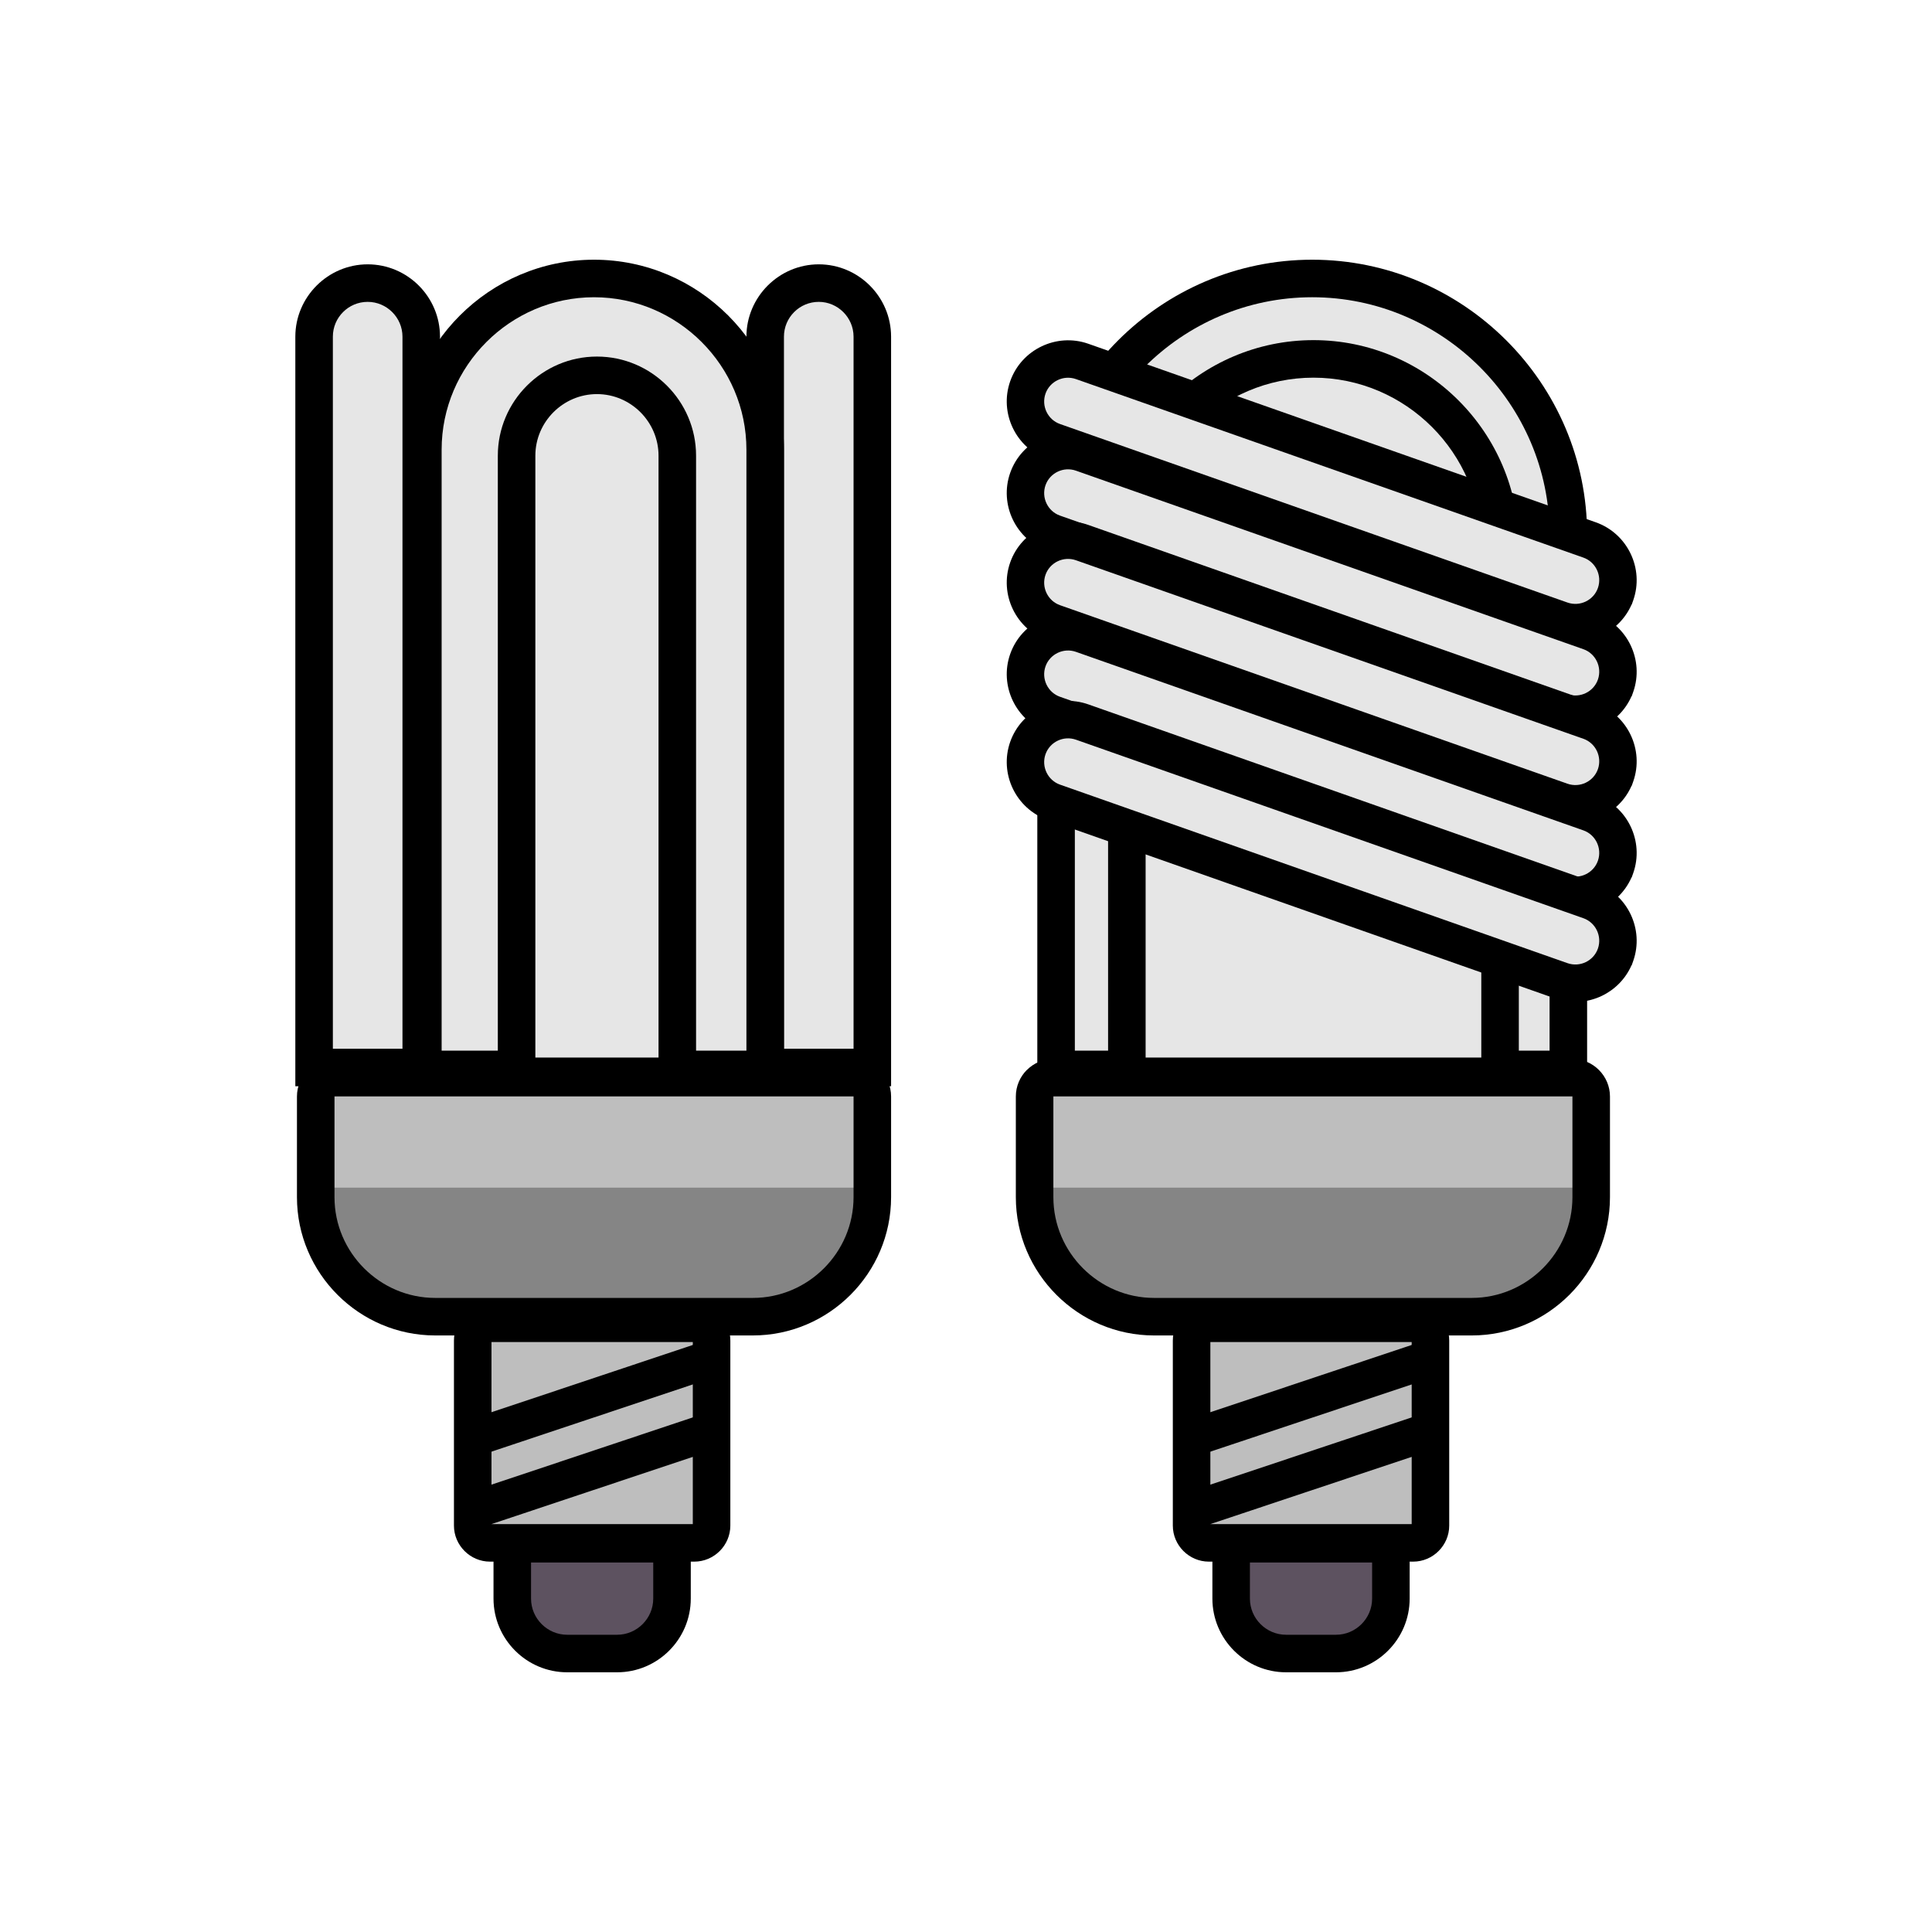 <?xml version="1.0" encoding="UTF-8"?>
<!DOCTYPE svg PUBLIC "-//W3C//DTD SVG 1.1//EN" "http://www.w3.org/Graphics/SVG/1.1/DTD/svg11.dtd">
<!-- Creator: CorelDRAW 2021 (64-Bit) -->
<svg xmlns="http://www.w3.org/2000/svg" xml:space="preserve" width="230px" height="100%" version="1.1" style="width:100%;shape-rendering:geometricPrecision; text-rendering:geometricPrecision; image-rendering:optimizeQuality; fill-rule:evenodd; clip-rule:evenodd"
viewBox="0 0 9313.32 9313.32"
 xmlns:xlink="http://www.w3.org/1999/xlink"
 xmlns:xodm="http://www.corel.com/coreldraw/odm/2003">
 <defs>
  <style type="text/css">
   <![CDATA[
    .fil4 {fill:#5D5260}
    .fil0 {fill:#BEBEBE}
    .fil3 {fill:#E6E6E6}
    .fil2 {fill:black;fill-rule:nonzero}
    .fil1 {fill:black;fill-rule:nonzero}
    .fil5 {fill:black;fill-opacity:0.302}
   ]]>
  </style>
 </defs>
 <g id="Слой_x0020_1">
  <g id="_1258814190112">
   <path class="fil0" d="M5078.05 5194.9l2501.75 0c49.87,0 90.67,40.8 90.67,90.67l0 485.47c0,316.87 -259.25,576.12 -576.12,576.12l-1530.85 0c-316.87,0 -576.12,-259.25 -576.12,-576.12l0 -485.47c0,-49.87 40.8,-90.67 90.67,-90.67z"/>
   <path class="fil1" d="M5078.04 5104.44l2501.77 0c49.51,0 94.68,20.35 127.63,53.14l0.37 0.36c32.78,32.95 53.13,78.12 53.13,127.63l0 485.48c0,183.39 -74.97,350.09 -195.74,470.85 -120.75,120.74 -287.45,195.73 -470.84,195.73l-1530.87 0c-183.39,0 -350.09,-74.99 -470.84,-195.73 -120.75,-120.75 -195.74,-287.46 -195.74,-470.85l0 -485.48c0,-49.92 20.38,-95.24 53.13,-127.99l0.19 0.18c32.97,-32.91 78.25,-53.32 127.81,-53.32zm2501.77 180.93l-2501.77 0 -0.2 0.2 0 485.48c0,133.45 54.68,254.87 142.73,342.92 88.05,88.05 209.48,142.74 342.92,142.74l1530.87 0c133.46,0 254.87,-54.69 342.92,-142.74 88.07,-88.06 142.73,-209.47 142.73,-342.92l0 -485.48c0,-0.19 0.37,0.06 0.23,-0.07l-0.36 -0.36c-0.13,-0.13 0.12,0.23 -0.07,0.23z"/>
   <path class="fil2" d="M5142.75 5279c-49.96,0 -90.46,-40.5 -90.46,-90.46 0,-49.96 40.5,-90.46 90.46,-90.46l2405.07 0c49.96,0 90.46,40.5 90.46,90.46 0,49.96 -40.5,90.46 -90.46,90.46l-2405.07 0z"/>
   <rect class="fil0" transform="matrix(4.65205E-14 -1.087 1.606 2.65142E-14 5983.35 5155.09)" width="3078.92" height="428.2" rx="214.1" ry="214.1"/>
   <path class="fil1" d="M5892.88 4811.29l0 -2658.18c0,-119.52 48.85,-228.13 127.49,-306.78 78.66,-78.66 187.25,-127.49 306.78,-127.49 119.51,0 228.12,48.84 306.78,127.49 78.64,78.65 127.49,187.26 127.49,306.78l0 2658.18c0,119.52 -48.85,228.13 -127.49,306.77 -78.66,78.66 -187.27,127.49 -306.78,127.49 -119.52,0 -228.14,-48.85 -306.78,-127.49 -78.64,-78.64 -127.49,-187.25 -127.49,-306.77zm180.93 -2658.18l0 2658.18c0,69.57 28.55,132.9 74.49,178.85 45.94,45.94 109.28,74.49 178.85,74.49 69.57,0 132.9,-28.54 178.86,-74.49 45.94,-45.95 74.49,-109.28 74.49,-178.85l0 -2658.18c0,-69.57 -28.55,-132.91 -74.49,-178.85 -45.96,-45.96 -109.29,-74.49 -178.86,-74.49 -69.57,0 -132.9,28.53 -178.85,74.49 -45.94,45.94 -74.49,109.28 -74.49,178.85z"/>
   <path class="fil3" d="M5090.89 5155.09l0 -2577.99c0,-679.1 555.59,-1234.71 1234.71,-1234.71l0 0c679.12,0 1234.71,555.61 1234.71,1234.71l0 2577.99 -2469.42 0z"/>
   <path class="fil1" d="M5000.43 5155.09l0 -2578c0,-364.51 149.05,-695.84 389.19,-935.97 240.13,-240.13 571.46,-389.19 935.98,-389.19 364.53,0 695.86,149.06 935.99,389.19 240.13,240.13 389.19,571.46 389.19,935.97l0 2668.46 -2650.35 0 0 -90.46zm180.92 -2578l0 2487.54 2288.51 0 0 -2487.54c0,-314.56 -128.76,-600.61 -336.19,-808.05 -207.44,-207.43 -493.49,-336.19 -808.07,-336.19 -314.57,0 -600.63,128.76 -808.06,336.19 -207.43,207.44 -336.19,493.49 -336.19,808.05z"/>
   <rect class="fil0" x="5744.16" y="6378.88" width="1151.42" height="1058.58" rx="70.21" ry="83.31"/>
   <path class="fil1" d="M5827.45 6288.42l984.82 0c47.65,0 90.98,19.52 122.44,50.96l0.36 0.36c31.43,31.46 50.96,74.79 50.96,122.44l0 891.98c0,47.61 -19.53,90.98 -50.96,122.44l-0.36 0.36c-31.46,31.43 -74.79,50.96 -122.44,50.96l-984.82 0c-47.61,0 -90.98,-19.53 -122.44,-50.96l-0.36 -0.36c-31.43,-31.46 -50.96,-74.83 -50.96,-122.44l0 -891.98c0,-47.65 19.53,-90.98 50.96,-122.44l0.36 -0.36c31.46,-31.44 74.83,-50.96 122.44,-50.96zm977.66 180.92l-970.5 0 0 877.66 970.5 0 0 -877.66z"/>
   <path class="fil4" d="M5976.51 7441.63l686.71 0c22.91,0 41.65,18.74 41.65,41.65l0 223.01c0,145.56 -119.08,264.64 -264.64,264.64l-240.73 0c-145.56,0 -264.64,-119.08 -264.64,-264.64l0 -223.01c0,-22.91 18.74,-41.65 41.65,-41.65z"/>
   <path class="fil1" d="M5976.51 7351.17l686.71 0c36.42,0 69.47,14.82 93.38,38.73 23.9,23.91 38.73,56.95 38.73,93.38l0 223.01c0,97.73 -39.93,186.55 -104.24,250.86 -64.31,64.32 -153.13,104.24 -250.87,104.24l-240.72 0c-97.74,0 -186.56,-39.92 -250.87,-104.24 -64.31,-64.31 -104.23,-153.13 -104.23,-250.86l0 -223.01c0,-36.43 14.82,-69.47 38.73,-93.38 23.9,-23.91 56.95,-38.73 93.38,-38.73zm637.89 180.92l-589.08 0 0 174.2c0,47.8 19.62,91.33 51.24,122.94 31.61,31.61 75.14,51.24 122.94,51.24l240.72 0c47.8,0 91.33,-19.63 122.95,-51.24 31.61,-31.61 51.23,-75.14 51.23,-122.94l0 -174.2z"/>
   <path class="fil3" d="M5432.07 5188.54l0 -2558.92c0,-494.74 404.77,-899.52 899.53,-899.52l0 0c494.76,0 899.52,404.78 899.52,899.52l0 2558.92 -1799.05 0z"/>
   <path class="fil1" d="M5341.61 5188.54l0 -2558.93c0,-272.34 111.35,-519.88 290.73,-699.25 179.38,-179.37 426.91,-290.72 699.26,-290.72 272.35,0 519.87,111.35 699.25,290.72 179.38,179.37 290.73,426.91 290.73,699.25l0 2649.39 -1979.97 0 0 -90.46zm180.92 -2558.93l0 2468.47 1618.13 0 0 -2468.47c0,-222.39 -91.06,-424.66 -237.73,-571.33 -146.68,-146.67 -348.93,-237.72 -571.33,-237.72 -222.41,0 -424.65,91.05 -571.33,237.72 -146.67,146.67 -237.74,348.94 -237.74,571.33z"/>
   <path class="fil2" d="M5812.94 7354.25c-47.22,15.8 -98.34,-9.68 -114.14,-56.9 -15.8,-47.22 9.67,-98.34 56.89,-114.14l1088.81 -363.63c47.22,-15.8 98.34,9.68 114.14,56.9 15.8,47.22 -9.67,98.33 -56.89,114.14l-1088.81 363.63z"/>
   <path class="fil2" d="M5812.94 7005.04c-47.22,15.8 -98.34,-9.67 -114.14,-56.89 -15.8,-47.22 9.67,-98.34 56.89,-114.14l1088.81 -363.64c47.22,-15.81 98.34,9.67 114.14,56.89 15.8,47.22 -9.67,98.34 -56.89,114.14l-1088.81 363.64z"/>
   <path class="fil5" d="M5027.59 5725.12l2621.19 0 0 283.48c0,155.89 -127.55,283.44 -283.45,283.44l-2054.29 0c-155.9,0 -283.45,-127.55 -283.45,-283.44l0 -283.48z"/>
   <rect class="fil3" transform="matrix(-0.92 -0.324 0.318 -0.904 7719.8 3057.78)" width="3078.92" height="428.2" rx="214.1" ry="214.1"/>
   <path class="fil1" d="M7496.64 3074.89l-2446.09 -860.53c-76.74,-27.01 -135.48,-82.91 -168.23,-151.21 -32.69,-68.18 -39.54,-148.75 -12.65,-225.19 27,-76.76 82.91,-135.51 151.19,-168.23 68.18,-32.7 148.74,-39.55 225.2,-12.67l2446.08 860.55c76.76,27 135.51,82.91 168.23,151.19 32.7,68.18 39.55,148.74 12.67,225.19l-7.11 20.18 -1.5 1.5c-29.3,66.16 -80.89,116.99 -142.6,146.56 -68.17,32.68 -148.74,39.54 -225.19,12.66zm-2386.72 -1030.87l2446.09 860.53c29.95,10.53 61.48,7.89 88.08,-4.86 26.49,-12.7 48.18,-35.43 58.6,-65.06l0.39 -1.08c10.09,-29.63 7.36,-60.71 -5.25,-87 -12.7,-26.5 -35.44,-48.19 -65.06,-58.61l-2446.08 -860.54c-29.96,-10.54 -61.49,-7.88 -88.08,4.87 -26.5,12.7 -48.19,35.44 -58.61,65.06 -10.54,29.96 -7.89,61.48 4.86,88.07 12.71,26.52 35.44,48.2 65.06,58.62z"/>
   <rect class="fil3" transform="matrix(-0.92 -0.324 0.318 -0.904 7719.8 3499.3)" width="3078.92" height="428.2" rx="214.1" ry="214.1"/>
   <path class="fil1" d="M7496.64 3516.4l-2446.09 -860.53c-76.74,-27.01 -135.48,-82.91 -168.23,-151.2 -32.69,-68.19 -39.54,-148.76 -12.65,-225.19 27,-76.76 82.91,-135.52 151.19,-168.24 68.18,-32.7 148.74,-39.55 225.2,-12.66l2446.08 860.54c76.76,27.01 135.51,82.91 168.23,151.19 32.7,68.18 39.55,148.74 12.67,225.19l-7.11 20.18 -1.5 1.51c-29.3,66.15 -80.89,116.98 -142.6,146.56 -68.17,32.67 -148.74,39.53 -225.19,12.65zm-2386.72 -1030.86l2446.09 860.53c29.95,10.53 61.48,7.88 88.08,-4.87 26.49,-12.7 48.18,-35.43 58.6,-65.06l0.39 -1.08c10.08,-29.62 7.36,-60.71 -5.25,-87 -12.7,-26.5 -35.44,-48.19 -65.06,-58.61l-2446.08 -860.54c-29.96,-10.54 -61.49,-7.88 -88.08,4.87 -26.5,12.7 -48.19,35.44 -58.61,65.06 -10.54,29.96 -7.89,61.48 4.86,88.08 12.71,26.51 35.44,48.19 65.06,58.62z"/>
   <rect class="fil3" transform="matrix(-0.92 -0.324 0.318 -0.904 7719.8 3931.16)" width="3078.92" height="428.2" rx="214.1" ry="214.1"/>
   <path class="fil1" d="M7496.64 3948.26l-2446.09 -860.53c-76.74,-27 -135.48,-82.91 -168.23,-151.2 -32.69,-68.19 -39.54,-148.76 -12.65,-225.19 27,-76.76 82.91,-135.51 151.19,-168.23 68.18,-32.7 148.74,-39.55 225.2,-12.67l2446.08 860.54c76.76,27.01 135.51,82.91 168.23,151.19 32.7,68.19 39.55,148.75 12.67,225.19l-7.11 20.18 -1.5 1.51c-29.3,66.16 -80.89,116.98 -142.6,146.56 -68.17,32.67 -148.74,39.54 -225.19,12.65zm-2386.72 -1030.86l2446.09 860.53c29.95,10.53 61.48,7.89 88.08,-4.86 26.49,-12.7 48.18,-35.44 58.6,-65.06l0.39 -1.09c10.08,-29.62 7.36,-60.7 -5.25,-87 -12.7,-26.5 -35.44,-48.18 -65.06,-58.6l-2446.08 -860.55c-29.96,-10.54 -61.49,-7.87 -88.08,4.88 -26.5,12.7 -48.19,35.43 -58.61,65.06 -10.54,29.96 -7.89,61.47 4.86,88.07 12.71,26.51 35.44,48.2 65.06,58.62z"/>
   <rect class="fil3" transform="matrix(-0.92 -0.324 0.318 -0.904 7719.8 4372.67)" width="3078.92" height="428.2" rx="214.1" ry="214.1"/>
   <path class="fil1" d="M7496.64 4389.77l-2446.09 -860.53c-76.74,-27 -135.48,-82.91 -168.23,-151.2 -32.69,-68.18 -39.54,-148.75 -12.65,-225.19 27,-76.76 82.91,-135.51 151.19,-168.23 68.18,-32.7 148.74,-39.55 225.2,-12.67l2446.08 860.55c76.76,27 135.51,82.91 168.23,151.19 32.7,68.18 39.55,148.74 12.67,225.19l-7.11 20.17 -1.5 1.51c-29.3,66.16 -80.89,116.99 -142.6,146.56 -68.17,32.68 -148.74,39.54 -225.19,12.65zm-2386.72 -1030.86l2446.09 860.53c29.95,10.53 61.48,7.89 88.08,-4.86 26.49,-12.7 48.18,-35.44 58.6,-65.06l0.39 -1.1c10.08,-29.62 7.36,-60.7 -5.25,-86.98 -12.7,-26.5 -35.44,-48.19 -65.06,-58.61l-2446.08 -860.54c-29.96,-10.55 -61.49,-7.88 -88.08,4.87 -26.5,12.7 -48.19,35.44 -58.61,65.06 -10.54,29.96 -7.89,61.48 4.86,88.07 12.71,26.51 35.44,48.2 65.06,58.62z"/>
   <rect class="fil3" transform="matrix(-0.92 -0.324 0.318 -0.904 7719.8 4796.13)" width="3078.92" height="428.2" rx="214.1" ry="214.1"/>
   <path class="fil1" d="M7496.64 4813.23l-2446.09 -860.53c-76.74,-27.01 -135.48,-82.91 -168.23,-151.2 -32.69,-68.19 -39.54,-148.76 -12.65,-225.19 27,-76.76 82.91,-135.51 151.19,-168.24 68.18,-32.69 148.74,-39.55 225.2,-12.66l2446.08 860.54c76.76,27.01 135.51,82.91 168.23,151.19 32.7,68.19 39.55,148.75 12.67,225.19l-7.11 20.18 -1.5 1.51c-29.3,66.16 -80.89,116.98 -142.6,146.56 -68.17,32.67 -148.74,39.54 -225.19,12.65zm-2386.72 -1030.86l2446.09 860.53c29.95,10.53 61.48,7.89 88.08,-4.86 26.49,-12.7 48.18,-35.44 58.6,-65.06l0.39 -1.1c10.08,-29.62 7.36,-60.71 -5.25,-86.99 -12.7,-26.5 -35.44,-48.18 -65.06,-58.61l-2446.08 -860.54c-29.96,-10.54 -61.49,-7.87 -88.08,4.88 -26.5,12.7 -48.19,35.43 -58.61,65.06 -10.54,29.96 -7.89,61.47 4.86,88.07 12.71,26.51 35.44,48.2 65.06,58.62z"/>
   <path class="fil0" d="M1612.65 5194.9l2501.75 0c49.87,0 90.67,40.8 90.67,90.67l0 485.47c0,316.87 -259.25,576.12 -576.12,576.12l-1530.85 0c-316.87,0 -576.12,-259.25 -576.12,-576.12l0 -485.47c0,-49.87 40.8,-90.67 90.67,-90.67z"/>
   <path class="fil1" d="M1612.64 5104.44l2501.77 0c49.56,0 94.84,20.41 127.82,53.32l0.18 -0.18c32.76,32.75 53.13,78.07 53.13,127.99l0 485.48c0,183.39 -74.99,350.1 -195.74,470.85 -120.74,120.74 -287.45,195.73 -470.84,195.73l-1530.87 0c-183.39,0 -350.09,-74.99 -470.84,-195.73 -120.77,-120.76 -195.74,-287.46 -195.74,-470.85l0 -485.48c0,-49.51 20.35,-94.68 53.14,-127.63l0.36 -0.36c32.95,-32.79 78.12,-53.14 127.63,-53.14zm2501.81 180.9l-2501.81 0.03c-0.19,0 0.06,-0.36 -0.07,-0.23l-0.36 0.36c-0.13,0.13 0.23,-0.12 0.23,0.07l0 485.48c0,133.45 54.66,254.86 142.73,342.92 88.05,88.05 209.46,142.74 342.92,142.74l1530.87 0c133.45,0 254.87,-54.69 342.92,-142.74 88.05,-88.05 142.73,-209.47 142.73,-342.92l0 -485.48 -0.16 -0.23z"/>
   <path class="fil2" d="M1581.1 5279c-49.96,0 -90.46,-40.5 -90.46,-90.46 0,-49.96 40.5,-90.46 90.46,-90.46l2606.51 0c49.96,0 90.46,40.5 90.46,90.46 0,49.96 -40.5,90.46 -90.46,90.46l-2606.51 0z"/>
   <path class="fil3" d="M3688.6 5145.91l0 -3523.01c0,-142.03 116.2,-258.23 258.23,-258.23l0.01 0c142.04,0 258.24,116.2 258.24,258.23l0 3523.01 -516.48 0z"/>
   <path class="fil1" d="M3598.14 5145.91l0 -3523c0,-95.58 39.2,-182.65 102.35,-245.99l0.37 -0.36c63.33,-63.15 150.4,-102.35 245.98,-102.35 95.98,0 183.19,39.2 246.34,102.35 63.15,63.14 102.36,150.36 102.36,246.35l0 3613.46 -697.4 0 0 -90.46zm180.92 -3523l0 3432.54 335.55 0 0 -3432.54c0,-46.04 -18.91,-87.98 -49.35,-118.42 -30.46,-30.46 -72.38,-49.36 -118.42,-49.36 -46.28,0 -88.21,18.77 -118.42,48.99l-0.36 0.37c-30.23,30.21 -49,72.14 -49,118.42z"/>
   <rect class="fil0" transform="matrix(5.04171E-14 -1.087 1.74 2.65142E-14 2492.1 5155.09)" width="3078.92" height="428.2" rx="214.1" ry="214.1"/>
   <path class="fil1" d="M2401.64 4782.5l0 -2600.6c0,-127.43 52.07,-243.23 135.94,-327.11 83.88,-83.88 199.68,-135.95 327.12,-135.95 127.43,0 243.23,52.07 327.11,135.95 83.88,83.88 135.95,199.67 135.95,327.11l0 2600.6c0,127.43 -52.07,243.23 -135.95,327.11 -83.88,83.87 -199.68,135.94 -327.11,135.94 -127.44,0 -243.24,-52.07 -327.12,-135.94 -83.87,-83.88 -135.94,-199.68 -135.94,-327.11zm180.92 -2600.6l0 2600.6c0,77.48 31.77,148.01 82.95,199.18 51.17,51.18 121.7,82.95 199.19,82.95 77.49,0 148.01,-31.77 199.19,-82.95 51.17,-51.17 82.94,-121.7 82.94,-199.18l0 -2600.6c0,-77.5 -31.77,-148.01 -82.94,-199.19 -51.18,-51.17 -121.7,-82.94 -199.19,-82.94 -77.49,0 -148.02,31.77 -199.19,82.94 -51.18,51.18 -82.95,121.71 -82.95,199.19z"/>
   <path class="fil3" d="M2038.45 5155.09l0 -2987.63c0,-453.79 371.27,-825.07 825.08,-825.07l0 0c453.8,0 825.07,371.28 825.07,825.07l0 2987.63 -1650.15 0z"/>
   <path class="fil1" d="M1947.99 5155.09l0 -2987.63c0,-251.86 102.97,-480.78 268.86,-646.67 165.89,-165.89 394.81,-268.86 646.67,-268.86 251.86,0 480.8,102.97 646.68,268.86 165.89,165.89 268.86,394.81 268.86,646.67l0 3078.09 -1831.07 0 0 -90.46zm180.92 -2987.63l0 2897.17 1469.23 0 0 -2897.17c0,-201.92 -82.68,-385.57 -215.87,-518.74 -133.17,-133.19 -316.83,-215.87 -518.75,-215.87 -201.92,0 -385.57,82.68 -518.74,215.87 -133.19,133.17 -215.87,316.82 -215.87,518.74z"/>
   <rect class="fil0" x="2278.76" y="6378.88" width="1151.42" height="1058.58" rx="70.21" ry="83.31"/>
   <path class="fil1" d="M2362.05 6288.42l984.82 0c47.61,0 90.98,19.52 122.44,50.96l0.36 0.36c31.43,31.46 50.96,74.79 50.96,122.44l0 891.98c0,47.61 -19.53,90.98 -50.96,122.44l-0.36 0.36c-31.46,31.43 -74.83,50.96 -122.44,50.96l-984.82 0c-47.64,0 -90.98,-19.53 -122.44,-50.96l-0.36 -0.36c-31.43,-31.46 -50.96,-74.83 -50.96,-122.44l0 -891.98c0,-47.65 19.53,-90.98 50.96,-122.44l0.36 -0.36c31.46,-31.44 74.8,-50.96 122.44,-50.96zm977.66 180.92l-970.5 0 0 877.66 970.5 0 0 -877.66z"/>
   <path class="fil4" d="M2511.11 7441.63l686.71 0c22.91,0 41.65,18.74 41.65,41.65l0 223.01c0,145.56 -119.08,264.64 -264.64,264.64l-240.73 0c-145.56,0 -264.64,-119.08 -264.64,-264.64l0 -223.01c0,-22.91 18.74,-41.65 41.65,-41.65z"/>
   <path class="fil1" d="M2511.11 7351.17l686.71 0c36.42,0 69.47,14.82 93.38,38.73 23.9,23.91 38.73,56.95 38.73,93.38l0 223.01c0,97.73 -39.93,186.55 -104.24,250.86 -64.31,64.32 -153.13,104.24 -250.87,104.24l-240.72 0c-97.73,0 -186.56,-39.92 -250.87,-104.24 -64.31,-64.31 -104.23,-153.13 -104.23,-250.86l0 -223.01c0,-36.43 14.82,-69.47 38.73,-93.38 23.9,-23.91 56.95,-38.73 93.38,-38.73zm637.89 180.92l-589.08 0 0 174.2c0,47.8 19.62,91.33 51.24,122.94 31.61,31.61 75.14,51.24 122.94,51.24l240.72 0c47.8,0 91.33,-19.63 122.95,-51.24 31.61,-31.61 51.23,-75.14 51.23,-122.94l0 -174.2z"/>
   <path class="fil3" d="M2490.23 5188.54l0 -2991.87c0,-213.05 174.31,-387.36 387.37,-387.36l0 0c213.06,0 387.36,174.31 387.36,387.36l0 2991.87 -774.73 0z"/>
   <path class="fil1" d="M2399.78 5188.54l0 -2991.88c0,-131.49 53.73,-250.99 140.27,-337.54 86.56,-86.54 206.05,-140.28 337.55,-140.28 131.49,0 250.98,53.74 337.54,140.28 86.55,86.55 140.29,206.05 140.29,337.54l0 3082.34 -955.65 0 0 -90.46zm180.92 -2991.88l0 2901.42 593.8 0 0 -2901.42c0,-81.55 -33.43,-155.76 -87.29,-209.62 -53.85,-53.84 -128.07,-87.27 -209.61,-87.27 -81.55,0 -155.77,33.43 -209.62,87.27 -53.84,53.86 -87.28,128.07 -87.28,209.62z"/>
   <path class="fil2" d="M2347.54 7354.25c-47.22,15.8 -98.34,-9.68 -114.14,-56.9 -15.8,-47.22 9.67,-98.34 56.9,-114.14l1088.8 -363.63c47.22,-15.8 98.34,9.68 114.14,56.9 15.8,47.22 -9.67,98.33 -56.89,114.14l-1088.81 363.63z"/>
   <path class="fil2" d="M2347.54 7005.04c-47.22,15.8 -98.34,-9.67 -114.14,-56.89 -15.8,-47.22 9.67,-98.34 56.9,-114.14l1088.8 -363.64c47.22,-15.81 98.34,9.67 114.14,56.89 15.8,47.22 -9.67,98.34 -56.89,114.14l-1088.81 363.64z"/>
   <path class="fil5" d="M1562.19 5725.12l2621.19 0 0 283.48c0,155.89 -127.55,283.44 -283.45,283.44l-2054.29 0c-155.9,0 -283.45,-127.55 -283.45,-283.44l0 -283.48z"/>
   <path class="fil3" d="M1514.14 5145.91l0 -3523.01c0,-142.03 116.2,-258.23 258.22,-258.23l0.01 0c142.04,0 258.24,116.2 258.24,258.23l0 3523.01 -516.47 0z"/>
   <path class="fil1" d="M1423.67 5145.91l0 -3523c0,-95.58 39.2,-182.65 102.36,-245.99l0.36 -0.36c63.34,-63.15 150.41,-102.35 245.98,-102.35 95.99,0 183.19,39.2 246.35,102.35 63.14,63.14 102.35,150.36 102.35,246.35l0 3613.46 -697.4 0 0 -90.46zm180.93 -3523l0 3432.54 335.55 0 0 -3432.54c0,-46.04 -18.91,-87.98 -49.36,-118.42 -30.45,-30.46 -72.38,-49.36 -118.42,-49.36 -46.28,0 -88.2,18.77 -118.42,48.99l-0.36 0.37c-30.23,30.21 -48.99,72.14 -48.99,118.42z"/>
  </g>
 </g>
</svg>
